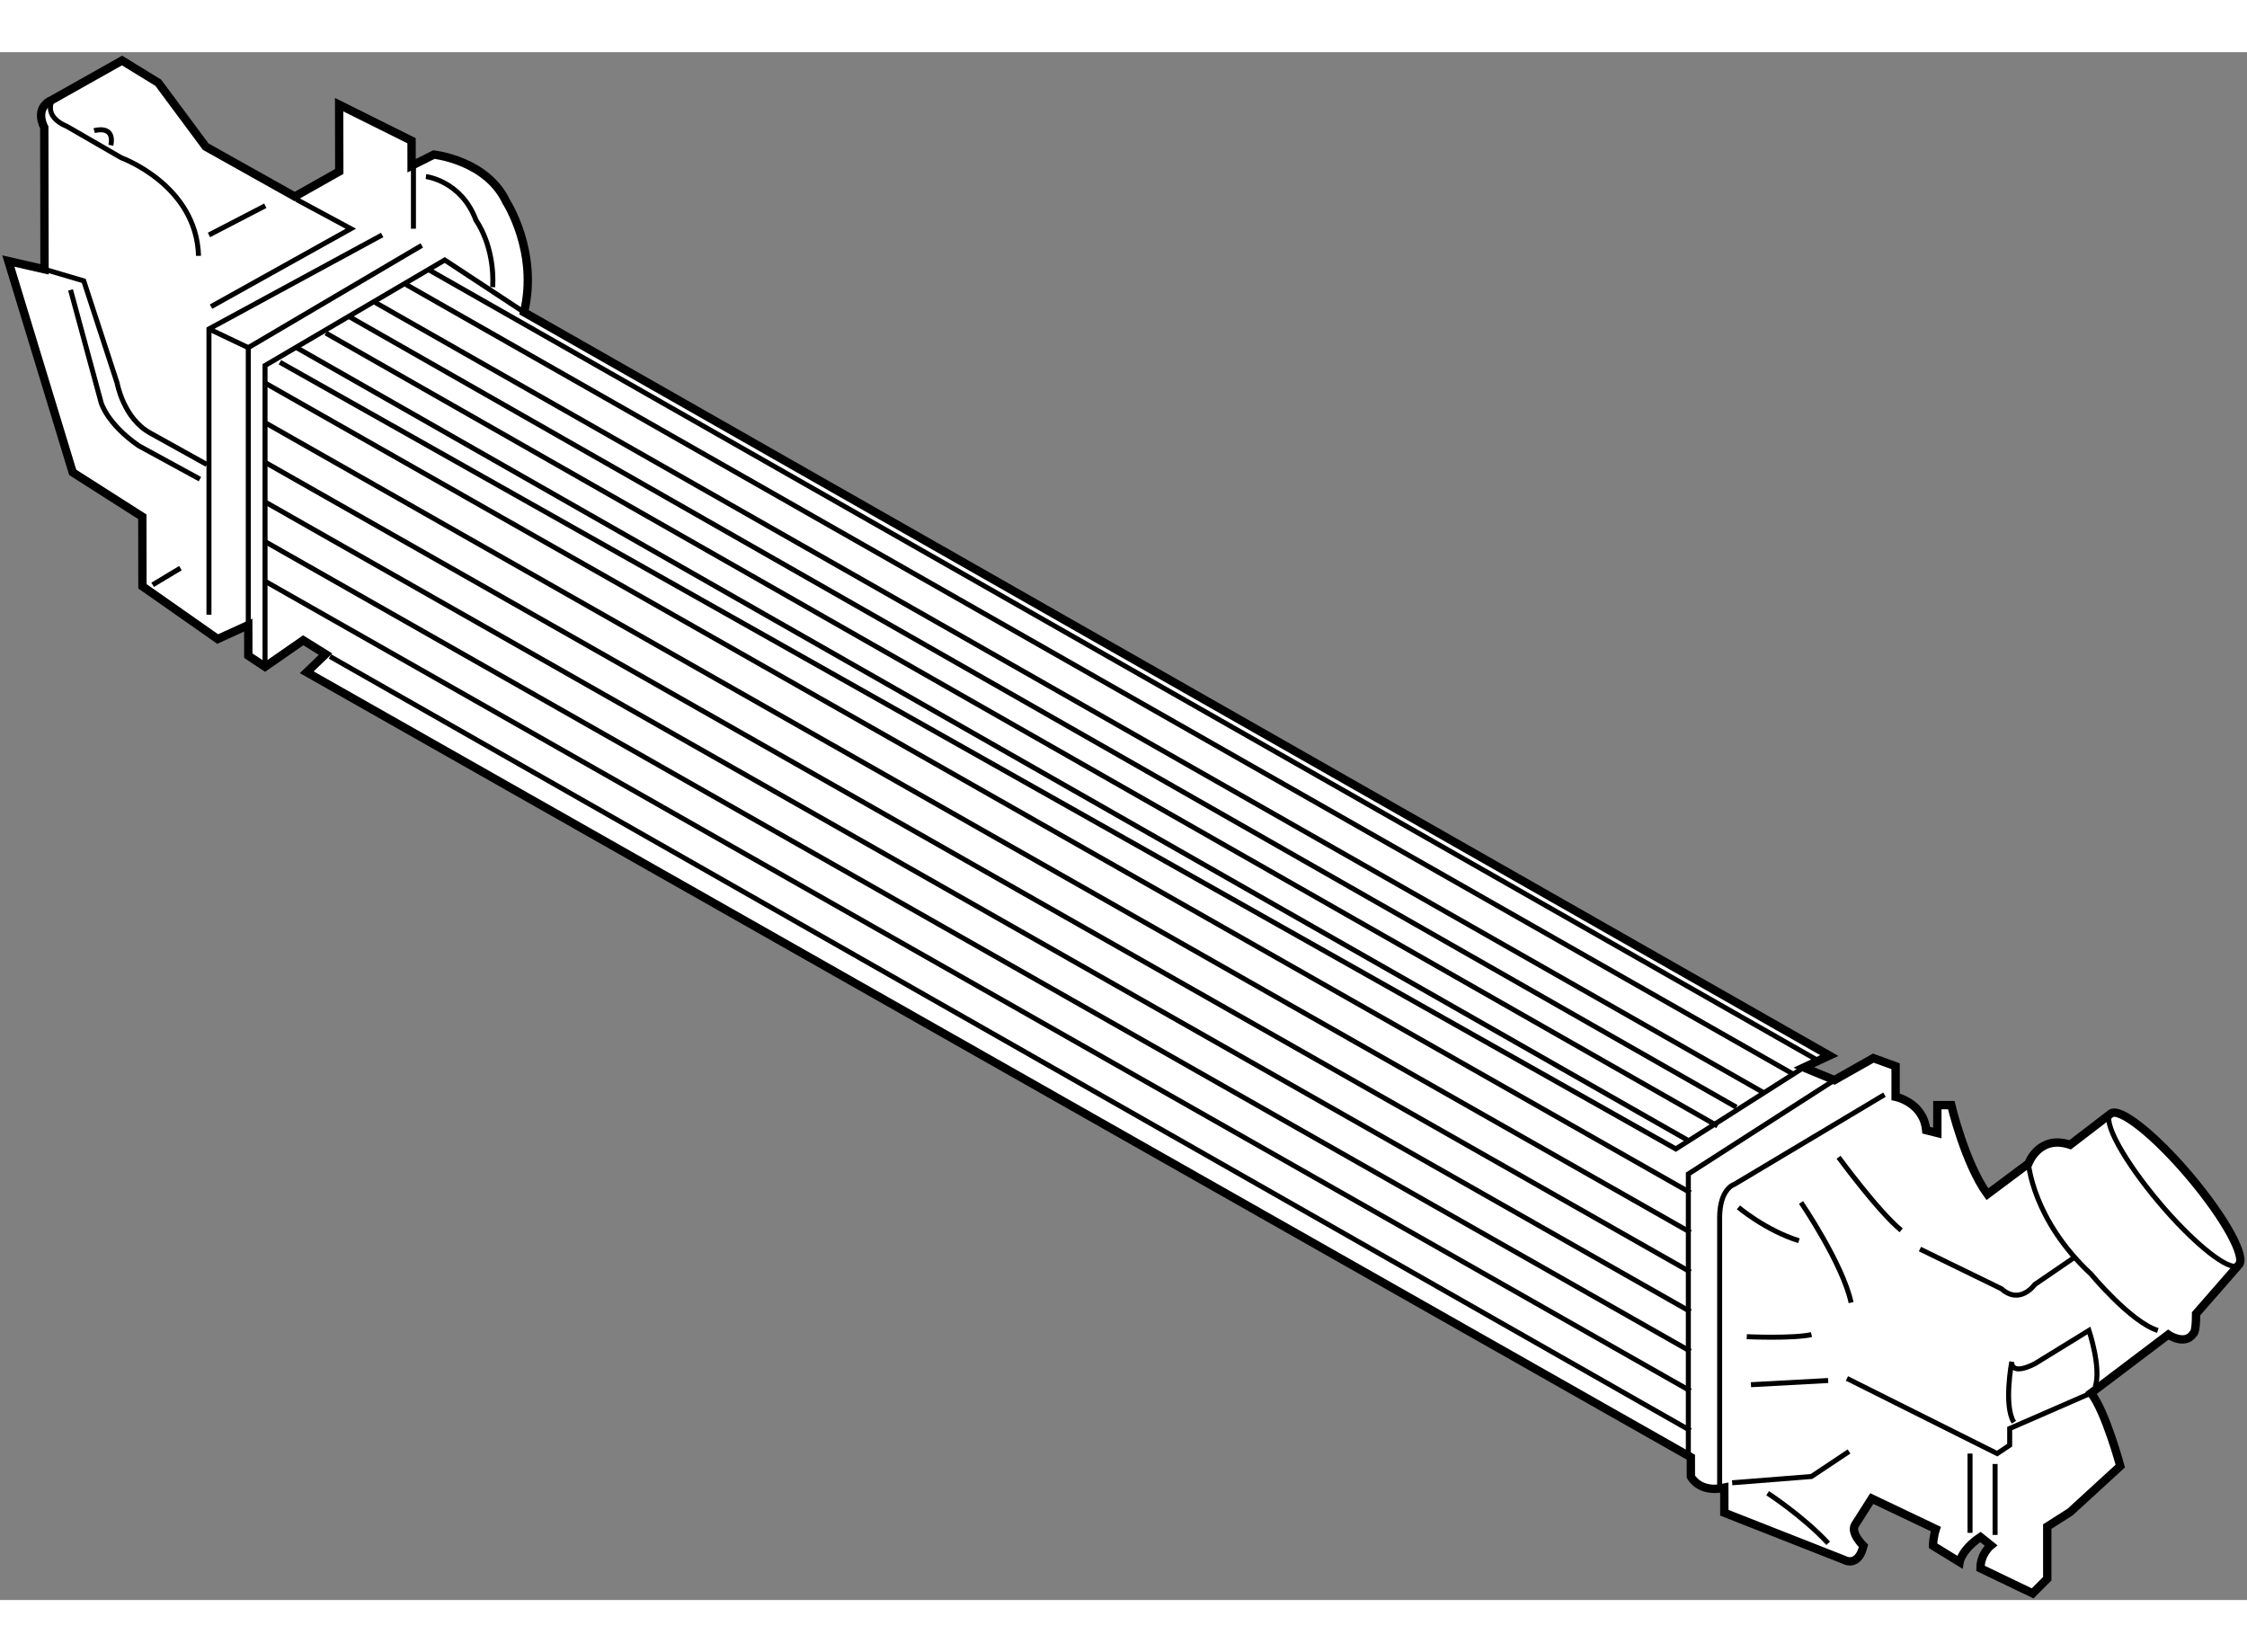 <?xml version="1.0" encoding="utf-8"?>
<!-- Generator: Adobe Illustrator 15.1.0, SVG Export Plug-In . SVG Version: 6.00 Build 0)  -->
<!DOCTYPE svg PUBLIC "-//W3C//DTD SVG 1.1//EN" "http://www.w3.org/Graphics/SVG/1.1/DTD/svg11.dtd">
<svg version="1.1" xmlns="http://www.w3.org/2000/svg" xmlns:xlink="http://www.w3.org/1999/xlink" x="0px" y="0px" width="244.8px"
	 height="180px" viewBox="14.283 81.334 134.741 92.816" enable-background="new 0 0 244.8 180" xml:space="preserve">
	
<rect x="14.283" y="81.334" width="134.741" height="92.816" fill="#808080" stroke="none"/>
	
<g><path fill="#FFFFFF" stroke="#000000" stroke-width="0.5" d="M140.847,144.99c0.511-0.431,2.64,1.253,4.757,3.762
				c2.117,2.508,3.42,4.891,2.909,5.322l-2.542,2.91c0,1.168-0.166,1.189-0.166,1.189c-0.501,0.75-1.502,0.061-1.502,0.061
				l-4.63,3.504c0.876,1.126,1.752,4.379,1.752,4.379l-3.003,2.753l-1.376,0.876v3.128l-0.876,0.876l-3.128-1.502
				c0-0.875,0.625-1.376,0.625-1.376l-0.625-0.501c-1.126,0.752-1.252,1.502-1.252,1.502l-1.591-0.977
				c-0.001-0.501,0.166-1.002,0.166-1.002l-3.841-1.828l-0.99,1.555c-0.333,0.501,0.494,1.282,0.494,1.282
				c-0.331,1.335-1.166,0.836-1.166,0.836l-7.179-2.823l-0.003-1.502c-1.501,0.338-2.003-0.664-2.003-0.664l-0.002-1.166
				l-82.997-47.068l1.125-1.086l-1.337-0.832l-2.291,1.59l-1.002-0.666l-0.003-1.835l-1.834,0.837l-4.511-3.162l-0.007-4.17
				l-4.175-2.662l-3.86-12.673l2.17,0.497l-0.015-8.508c0,0-0.669-1.167,0.498-1.669l4.166-2.343l2.171,1.331l2.844,3.832
				l5.344,2.994l2.666-1.506l-0.007-4.004l4.342,2.162l0.002,1.501l1.334-0.669c0,0,3.17,0.328,4.343,2.829
				c0,0,1.94,2.996,1.064,6.625l78.274,44.572l-1.532,0.715l1.835,0.758l2.335-1.319l1.335,0.485v1.834c0,0,1.669,0.334,1.835,2.002
				l0.668,0.168v-1.669h0.834c0,0,0.834,3.503,2.169,5.339l2.461-1.836c0,0,0.625-1.752,2.502-1.126L140.847,144.99z"></path><path fill="none" stroke="#000000" stroke-width="0.3" d="M148.333,154.14c-0.72,0.051-2.654-1.548-4.578-3.827
				c-2.117-2.51-3.419-4.893-2.908-5.322"></path><polyline fill="none" stroke="#000000" stroke-width="0.3" points="30.176,118.188 30.176,100.125 40.951,93.797 45.706,96.926 		
				"></polyline><polyline fill="none" stroke="#000000" stroke-width="0.3" points="29.171,115.687 29.171,99.052 39.575,92.921 		"></polyline><path fill="none" stroke="#000000" stroke-width="0.3" d="M17.438,84.176c0,0-0.635,0.987,0.867,1.613l3.253,1.877
				c0,0,4.505,1.626,4.63,5.881"></path><path fill="none" stroke="#000000" stroke-width="0.3" d="M19.931,86.039c0,0,1.252-0.375,1.001,0.876"></path><path fill="none" stroke="#000000" stroke-width="0.3" d="M16.954,94.354l2.352,0.694l2.002,6.132c0,0,0.375,2.127,2.002,3.002
				l3.378,1.877"></path><line fill="none" stroke="#000000" stroke-width="0.3" x1="30.191" y1="90.543" x2="26.813" y2="92.295"></line><polyline fill="none" stroke="#000000" stroke-width="0.3" points="32.068,90.168 35.321,91.92 26.938,96.592 		"></polyline><polyline fill="none" stroke="#000000" stroke-width="0.3" points="37.198,92.295 26.813,97.93 26.813,115.067 		"></polyline><line fill="none" stroke="#000000" stroke-width="0.3" x1="39.075" y1="91.92" x2="39.075" y2="88.142"></line><path fill="none" stroke="#000000" stroke-width="0.3" d="M39.825,88.792c0,0,2.127,0.25,3.003,2.628c0,0,1.126,1.501,1.001,4.004
				"></path><line fill="none" stroke="#000000" stroke-width="0.3" x1="26.813" y1="97.93" x2="29.171" y2="99.052"></line><line fill="none" stroke="#000000" stroke-width="0.3" x1="23.435" y1="113.274" x2="25.103" y2="112.273"></line><path fill="none" stroke="#000000" stroke-width="0.3" d="M18.514,95.59l1.834,6.758c0,0,0.334,1.251,2.253,2.586l3.67,2.002"></path><polyline fill="none" stroke="#000000" stroke-width="0.3" points="115.524,165.367 115.524,148.601 124.283,142.971 		"></polyline><polyline fill="none" stroke="#000000" stroke-width="0.3" points="122.448,142.213 114.773,147.1 31.067,99.928 		"></polyline><path fill="none" stroke="#000000" stroke-width="0.3" d="M127.286,143.846l-9.009,5.381c0,0-0.876,0.25-0.876,2.002v16.186"></path><line fill="none" stroke="#000000" stroke-width="0.3" x1="30.191" y1="101.18" x2="115.649" y2="149.727"></line><line fill="none" stroke="#000000" stroke-width="0.3" x1="30.191" y1="103.557" x2="115.649" y2="152.104"></line><line fill="none" stroke="#000000" stroke-width="0.3" x1="30.191" y1="105.934" x2="115.649" y2="154.48"></line><line fill="none" stroke="#000000" stroke-width="0.3" x1="30.191" y1="108.311" x2="115.649" y2="156.858"></line><line fill="none" stroke="#000000" stroke-width="0.3" x1="30.191" y1="110.688" x2="115.649" y2="159.236"></line><line fill="none" stroke="#000000" stroke-width="0.3" x1="30.191" y1="113.065" x2="115.649" y2="161.613"></line><line fill="none" stroke="#000000" stroke-width="0.3" x1="34.07" y1="117.57" x2="115.649" y2="163.99"></line><line fill="none" stroke="#000000" stroke-width="0.3" x1="32.068" y1="99.052" x2="115.524" y2="146.599"></line><line fill="none" stroke="#000000" stroke-width="0.3" x1="33.819" y1="98.176" x2="117.276" y2="145.723"></line><line fill="none" stroke="#000000" stroke-width="0.3" x1="35.196" y1="97.176" x2="118.402" y2="144.597"></line><line fill="none" stroke="#000000" stroke-width="0.3" x1="36.781" y1="96.341" x2="120.029" y2="143.721"></line><line fill="none" stroke="#000000" stroke-width="0.3" x1="38.616" y1="95.257" x2="121.78" y2="142.595"></line><line fill="none" stroke="#000000" stroke-width="0.3" x1="39.992" y1="94.381" x2="123.157" y2="141.719"></line><path fill="none" stroke="#000000" stroke-width="0.3" d="M118.527,150.603c0,0,1.627,1.376,3.629,2.002"></path><path fill="none" stroke="#000000" stroke-width="0.3" d="M124.533,147.6c0,0,2.378,3.253,3.754,4.379"></path><path fill="none" stroke="#000000" stroke-width="0.3" d="M138.672,153.605l-2.377,1.627c0,0-0.876,1.25-2.002,0.25l-4.88-2.377"></path><polyline fill="none" stroke="#000000" stroke-width="0.3" points="125.034,160.862 134.043,165.367 134.793,164.866 
				134.793,163.865 139.673,161.738 		"></polyline><line fill="none" stroke="#000000" stroke-width="0.3" x1="132.416" y1="170.121" x2="132.416" y2="165.367"></line><line fill="none" stroke="#000000" stroke-width="0.3" x1="133.918" y1="165.992" x2="133.918" y2="170.246"></line><path fill="none" stroke="#000000" stroke-width="0.3" d="M139.924,161.363c0.375-1.127-0.376-3.379-0.376-3.379l-3.253,2.002
				c-1.502,0.751-1.376-0.125-1.376-0.125s-0.501,2.627,0.125,3.629"></path><path fill="none" stroke="#000000" stroke-width="0.3" d="M135.92,147.975c0,0,0.25,3.379,3.753,6.632
				c0,0,2.378,2.877,4.004,3.378"></path><polyline fill="none" stroke="#000000" stroke-width="0.3" points="125.159,165.242 122.907,166.743 118.152,167.119 		"></polyline><path fill="none" stroke="#000000" stroke-width="0.3" d="M119.028,158.359c0,0,2.752,0.125,3.879-0.125"></path><line fill="none" stroke="#000000" stroke-width="0.3" x1="119.278" y1="161.238" x2="123.908" y2="160.987"></line><path fill="none" stroke="#000000" stroke-width="0.3" d="M120.279,167.744c0,0,2.127,1.377,3.629,3.003"></path><path fill="none" stroke="#000000" stroke-width="0.3" d="M122.281,150.311c0,0,2.503,3.67,3.003,6.006"></path></g>


</svg>